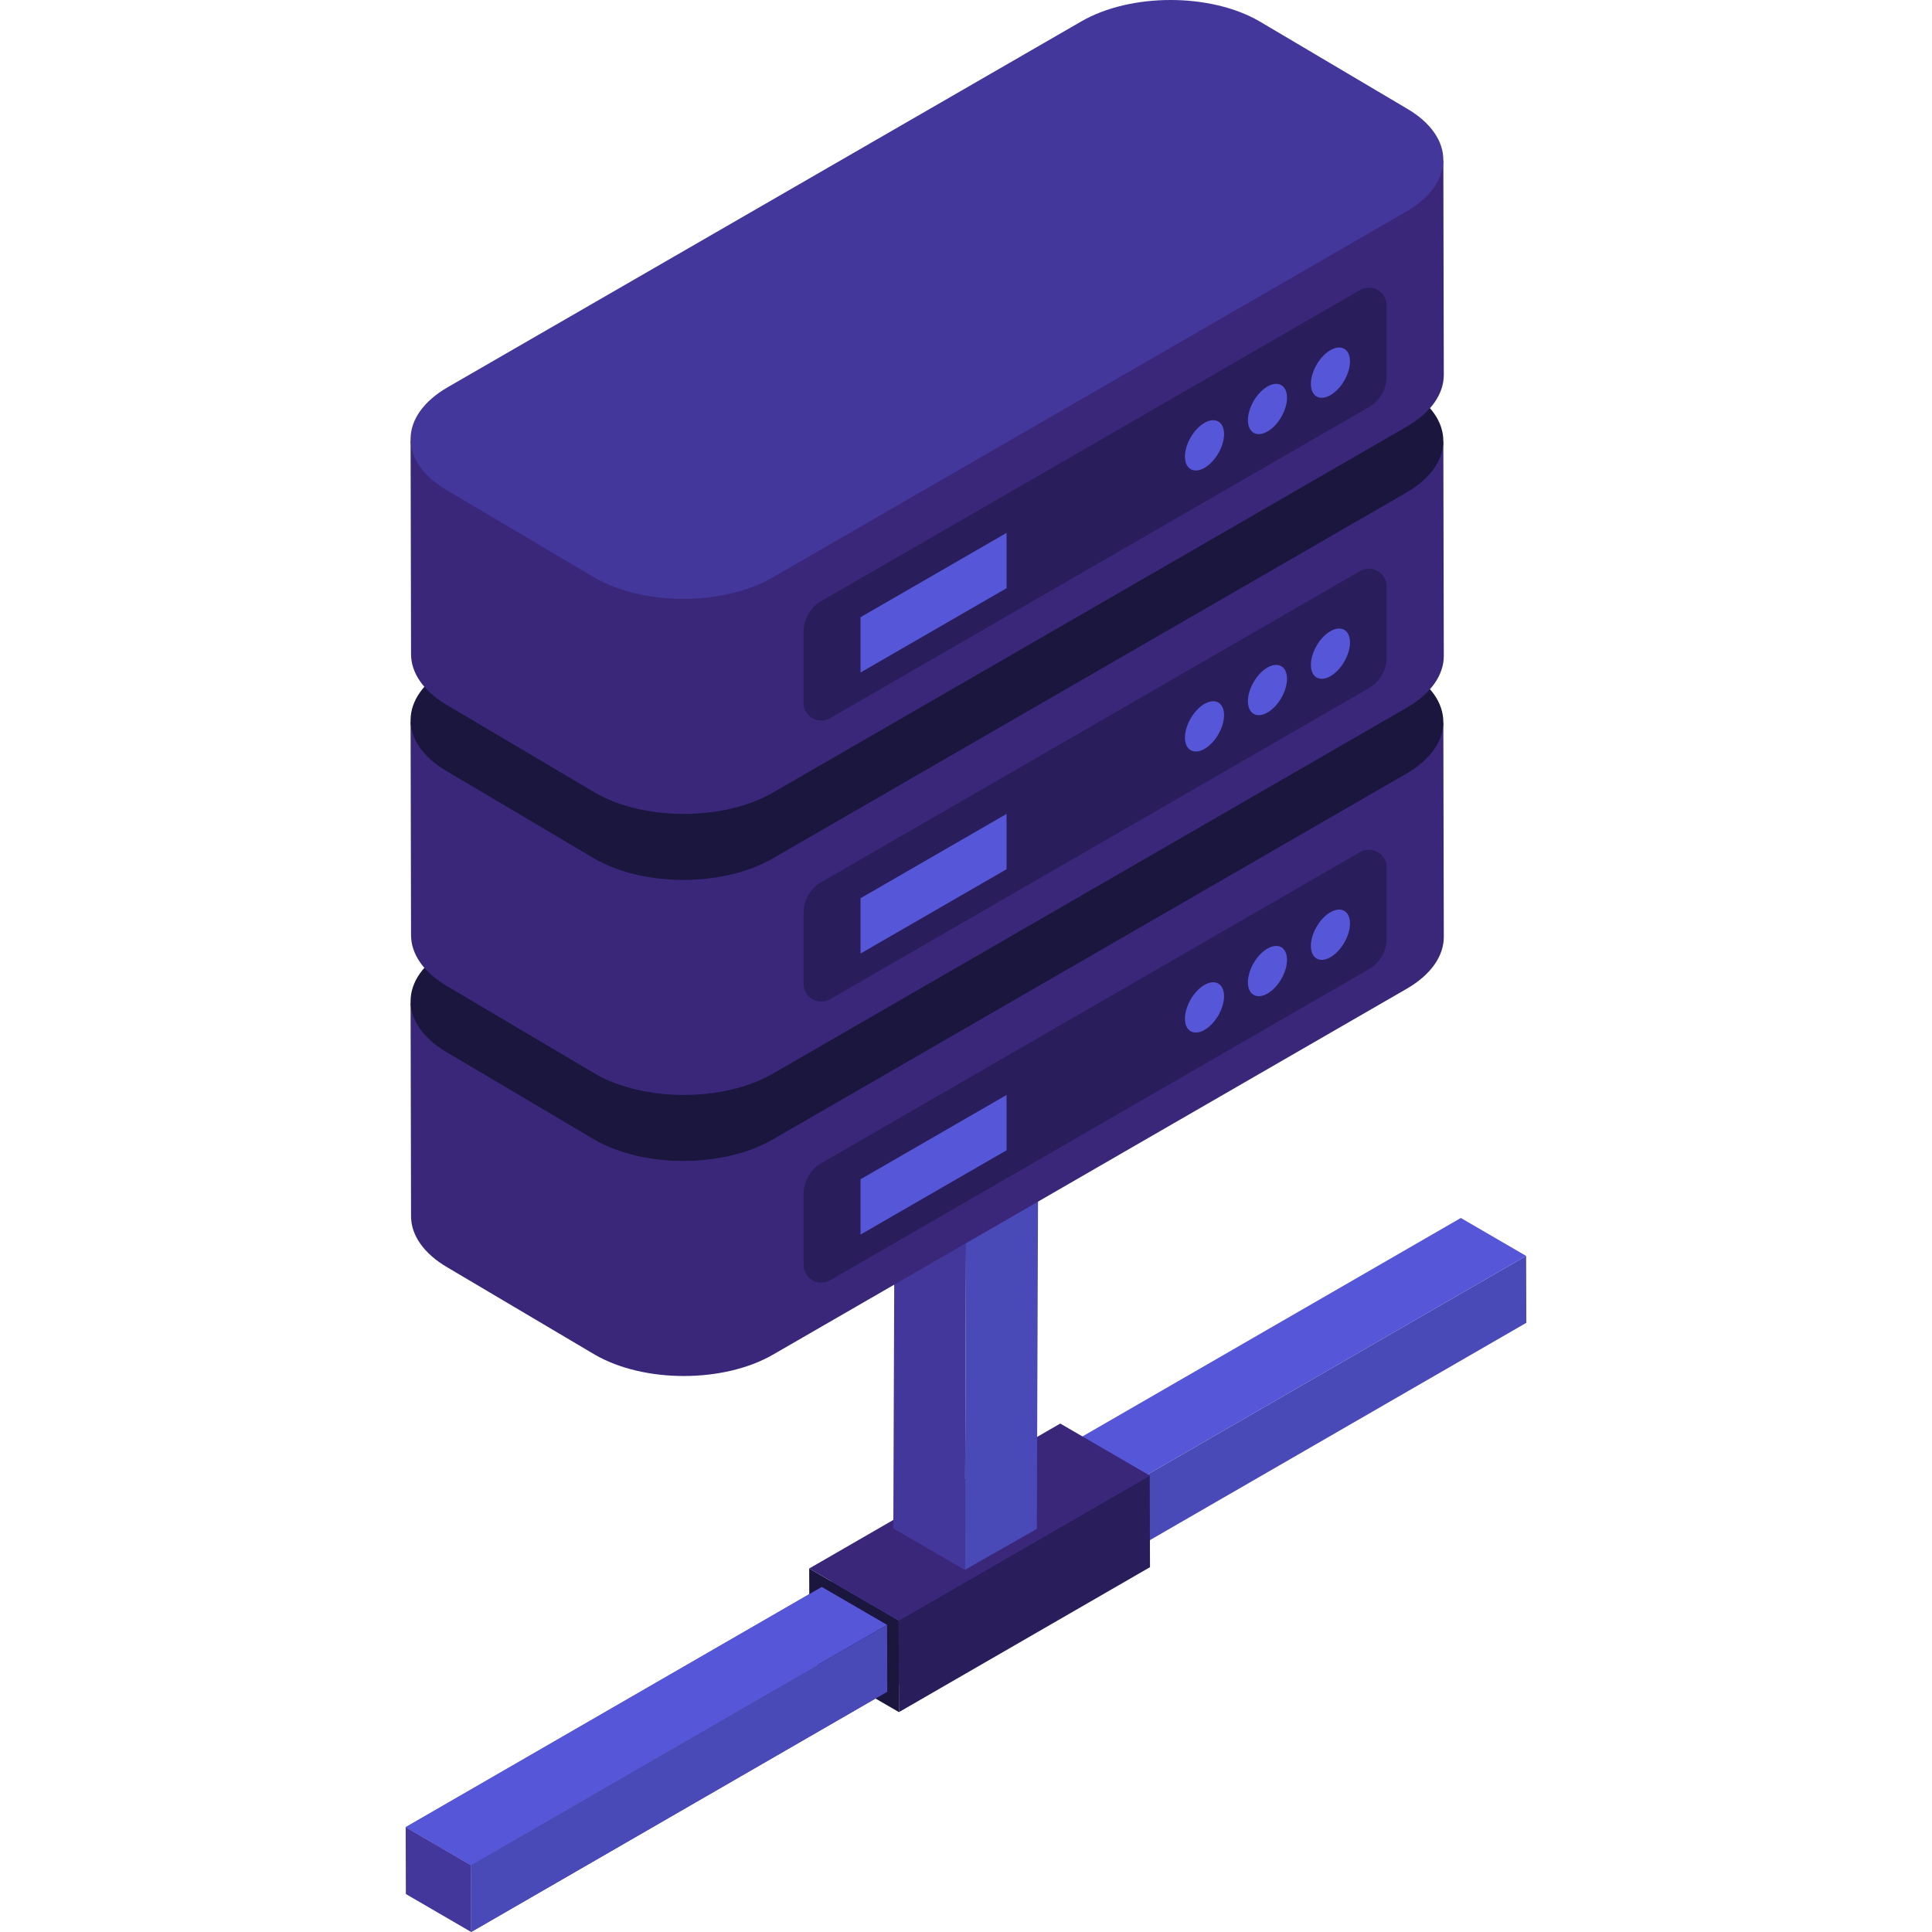 <?xml version="1.0" encoding="UTF-8"?>
<svg xmlns="http://www.w3.org/2000/svg" width="280" height="280" viewBox="0 0 280 280">
  <g id="a"></g>
  <g id="b"></g>
  <g id="c"></g>
  <g id="d"></g>
  <g id="e"></g>
  <g id="f"></g>
  <g id="g"></g>
  <g id="h"></g>
  <g id="i">
    <g id="j">
      <g>
        <polygon points="68.259 270.307 58.793 264.806 211.714 176.517 221.179 182.018 68.259 270.307" fill="#5656d8"></polygon>
        <polygon points="221.179 182.018 221.207 191.711 68.286 280 68.259 270.307 221.179 182.018" fill="#4949b7"></polygon>
        <g>
          <polygon points="130.28 248.135 117.312 240.599 117.274 227.319 130.242 234.855 130.28 248.135" fill="#1a163d"></polygon>
          <polygon points="130.242 234.855 117.274 227.319 153.661 206.311 166.629 213.847 130.242 234.855" fill="#3a277a"></polygon>
          <polygon points="166.629 213.847 166.667 227.127 130.28 248.135 130.242 234.855 166.629 213.847" fill="#291e5b"></polygon>
        </g>
        <g>
          <polygon points="68.286 280 58.821 274.499 58.793 264.806 68.259 270.307 68.286 280" fill="#43379b"></polygon>
          <polygon points="68.259 270.307 58.793 264.806 119.098 229.989 128.564 235.49 68.259 270.307" fill="#5656d8"></polygon>
          <polygon points="128.564 235.49 128.591 245.183 68.286 280 68.259 270.307 128.564 235.49" fill="#4949b7"></polygon>
        </g>
        <g>
          <polygon points="140.17 134.036 139.828 227.518 150.264 221.584 150.584 134.036 140.17 134.036" fill="#4949b7"></polygon>
          <polygon points="129.787 134.036 129.467 221.525 139.828 227.518 140.17 134.036 129.787 134.036" fill="#43379b"></polygon>
        </g>
      </g>
      <g>
        <g>
          <path d="M86.132,164.152c7.111,4.134,18.677,4.134,25.836,.003,0,0,97.211-56.812,97.211-59.53l.067,31.151c.006,2.727-1.791,5.454-5.394,7.534l-91.821,53.012c-7.156,4.134-18.722,4.131-25.833,0l-21.32-12.619c-3.531-2.051-5.301-4.737-5.307-7.428l-.067-31.167c.006,2.689,26.627,19.045,26.627,19.045Z" fill="#3a277a"></path>
          <path d="M116.459,173.016v10.31c0,1.974,2.136,3.207,3.846,2.22l78.091-45.085c1.587-.916,2.564-2.609,2.564-4.441v-10.313c0-1.974-2.137-3.207-3.846-2.22l-78.091,45.088c-1.586,.916-2.564,2.609-2.564,4.44Z" fill="#291e5b"></path>
          <path d="M156.718,84.559c7.157-4.132,18.721-4.132,25.831,0l21.32,12.618c7.111,4.132,7.075,10.832-.082,14.964l-91.821,53.013c-7.157,4.132-18.723,4.131-25.833-.001l-21.32-12.618c-7.111-4.132-7.073-10.83,.084-14.963l91.821-53.013Z" fill="#1a163d"></path>
          <path d="M195.65,133.829c.005,1.799-1.259,3.989-2.825,4.892s-2.836,.177-2.841-1.621c-.005-1.799,1.257-3.985,2.823-4.889s2.838-.181,2.843,1.618Z" fill="#5656d8"></path>
          <path d="M186.524,139.098c.005,1.799-1.259,3.989-2.825,4.892-1.563,.903-2.836,.177-2.841-1.621s1.259-3.986,2.823-4.889c1.565-.904,2.838-.181,2.843,1.618Z" fill="#5656d8"></path>
          <path d="M177.399,144.366c.005,1.799-1.259,3.989-2.825,4.892-1.563,.903-2.836,.177-2.841-1.621-.005-1.799,1.259-3.986,2.823-4.889,1.565-.904,2.838-.181,2.843,1.618Z" fill="#5656d8"></path>
          <polygon points="124.714 178.925 145.878 166.706 145.878 158.691 124.714 170.91 124.714 178.925" fill="#5656d8"></polygon>
        </g>
        <g>
          <path d="M86.132,123.421c7.111,4.134,18.677,4.134,25.836,.003,0,0,97.211-56.812,97.211-59.53l.067,31.151c.006,2.727-1.791,5.454-5.394,7.534l-91.821,53.012c-7.156,4.134-18.722,4.131-25.833,0l-21.32-12.619c-3.531-2.051-5.301-4.737-5.307-7.428l-.067-31.167c.006,2.689,26.627,19.045,26.627,19.045Z" fill="#3a277a"></path>
          <path d="M116.459,132.286v10.31c0,1.974,2.136,3.207,3.846,2.22l78.091-45.085c1.587-.916,2.564-2.609,2.564-4.441v-10.313c0-1.974-2.137-3.207-3.846-2.22l-78.091,45.088c-1.586,.916-2.564,2.609-2.564,4.441Z" fill="#291e5b"></path>
          <path d="M156.718,43.829c7.157-4.132,18.721-4.132,25.831,0l21.32,12.618c7.111,4.132,7.075,10.832-.082,14.964l-91.821,53.013c-7.157,4.132-18.723,4.131-25.833-.001l-21.32-12.618c-7.111-4.132-7.073-10.83,.084-14.963l91.821-53.013Z" fill="#1a163d"></path>
          <path d="M195.65,93.099c.005,1.799-1.259,3.989-2.825,4.892s-2.836,.177-2.841-1.621c-.005-1.799,1.257-3.985,2.823-4.889,1.565-.904,2.838-.181,2.843,1.618Z" fill="#5656d8"></path>
          <path d="M186.524,98.367c.005,1.799-1.259,3.989-2.825,4.892-1.563,.903-2.836,.177-2.841-1.621s1.259-3.986,2.823-4.889c1.565-.904,2.838-.181,2.843,1.618Z" fill="#5656d8"></path>
          <path d="M177.399,103.636c.005,1.799-1.259,3.989-2.825,4.892-1.563,.903-2.836,.177-2.841-1.621-.005-1.799,1.259-3.986,2.823-4.889,1.565-.904,2.838-.181,2.843,1.618Z" fill="#5656d8"></path>
          <polygon points="124.714 138.195 145.878 125.976 145.878 117.96 124.714 130.18 124.714 138.195" fill="#5656d8"></polygon>
        </g>
        <g>
          <path d="M86.132,82.691c7.111,4.134,18.677,4.134,25.836,.003,0,0,97.211-56.812,97.211-59.53l.067,31.151c.006,2.727-1.791,5.454-5.394,7.534l-91.821,53.012c-7.156,4.134-18.722,4.131-25.833,0l-21.32-12.619c-3.531-2.051-5.301-4.737-5.307-7.428l-.067-31.167c.006,2.689,26.627,19.045,26.627,19.045Z" fill="#3a277a"></path>
          <path d="M116.459,91.556v10.31c0,1.974,2.136,3.207,3.846,2.22l78.091-45.085c1.587-.916,2.564-2.609,2.564-4.441v-10.313c0-1.974-2.137-3.207-3.846-2.22l-78.091,45.088c-1.586,.916-2.564,2.609-2.564,4.441Z" fill="#291e5b"></path>
          <path d="M156.718,3.099c7.157-4.132,18.721-4.132,25.831,0l21.32,12.618c7.111,4.132,7.075,10.832-.082,14.964l-91.821,53.013c-7.157,4.132-18.723,4.131-25.833-.001l-21.32-12.618c-7.111-4.132-7.073-10.83,.084-14.963L156.718,3.099Z" fill="#43379b"></path>
          <path d="M195.65,52.369c.005,1.799-1.259,3.989-2.825,4.892s-2.836,.177-2.841-1.621c-.005-1.799,1.257-3.985,2.823-4.889,1.565-.904,2.838-.181,2.843,1.618Z" fill="#5656d8"></path>
          <path d="M186.524,57.637c.005,1.799-1.259,3.989-2.825,4.892-1.563,.903-2.836,.177-2.841-1.621s1.259-3.986,2.823-4.889c1.565-.904,2.838-.181,2.843,1.618Z" fill="#5656d8"></path>
          <path d="M177.399,62.906c.005,1.799-1.259,3.989-2.825,4.892-1.563,.903-2.836,.177-2.841-1.621-.005-1.799,1.259-3.986,2.823-4.889,1.565-.904,2.838-.181,2.843,1.618Z" fill="#5656d8"></path>
          <polygon points="124.714 97.465 145.878 85.246 145.878 77.23 124.714 89.45 124.714 97.465" fill="#5656d8"></polygon>
        </g>
      </g>
    </g>
  </g>
</svg>
